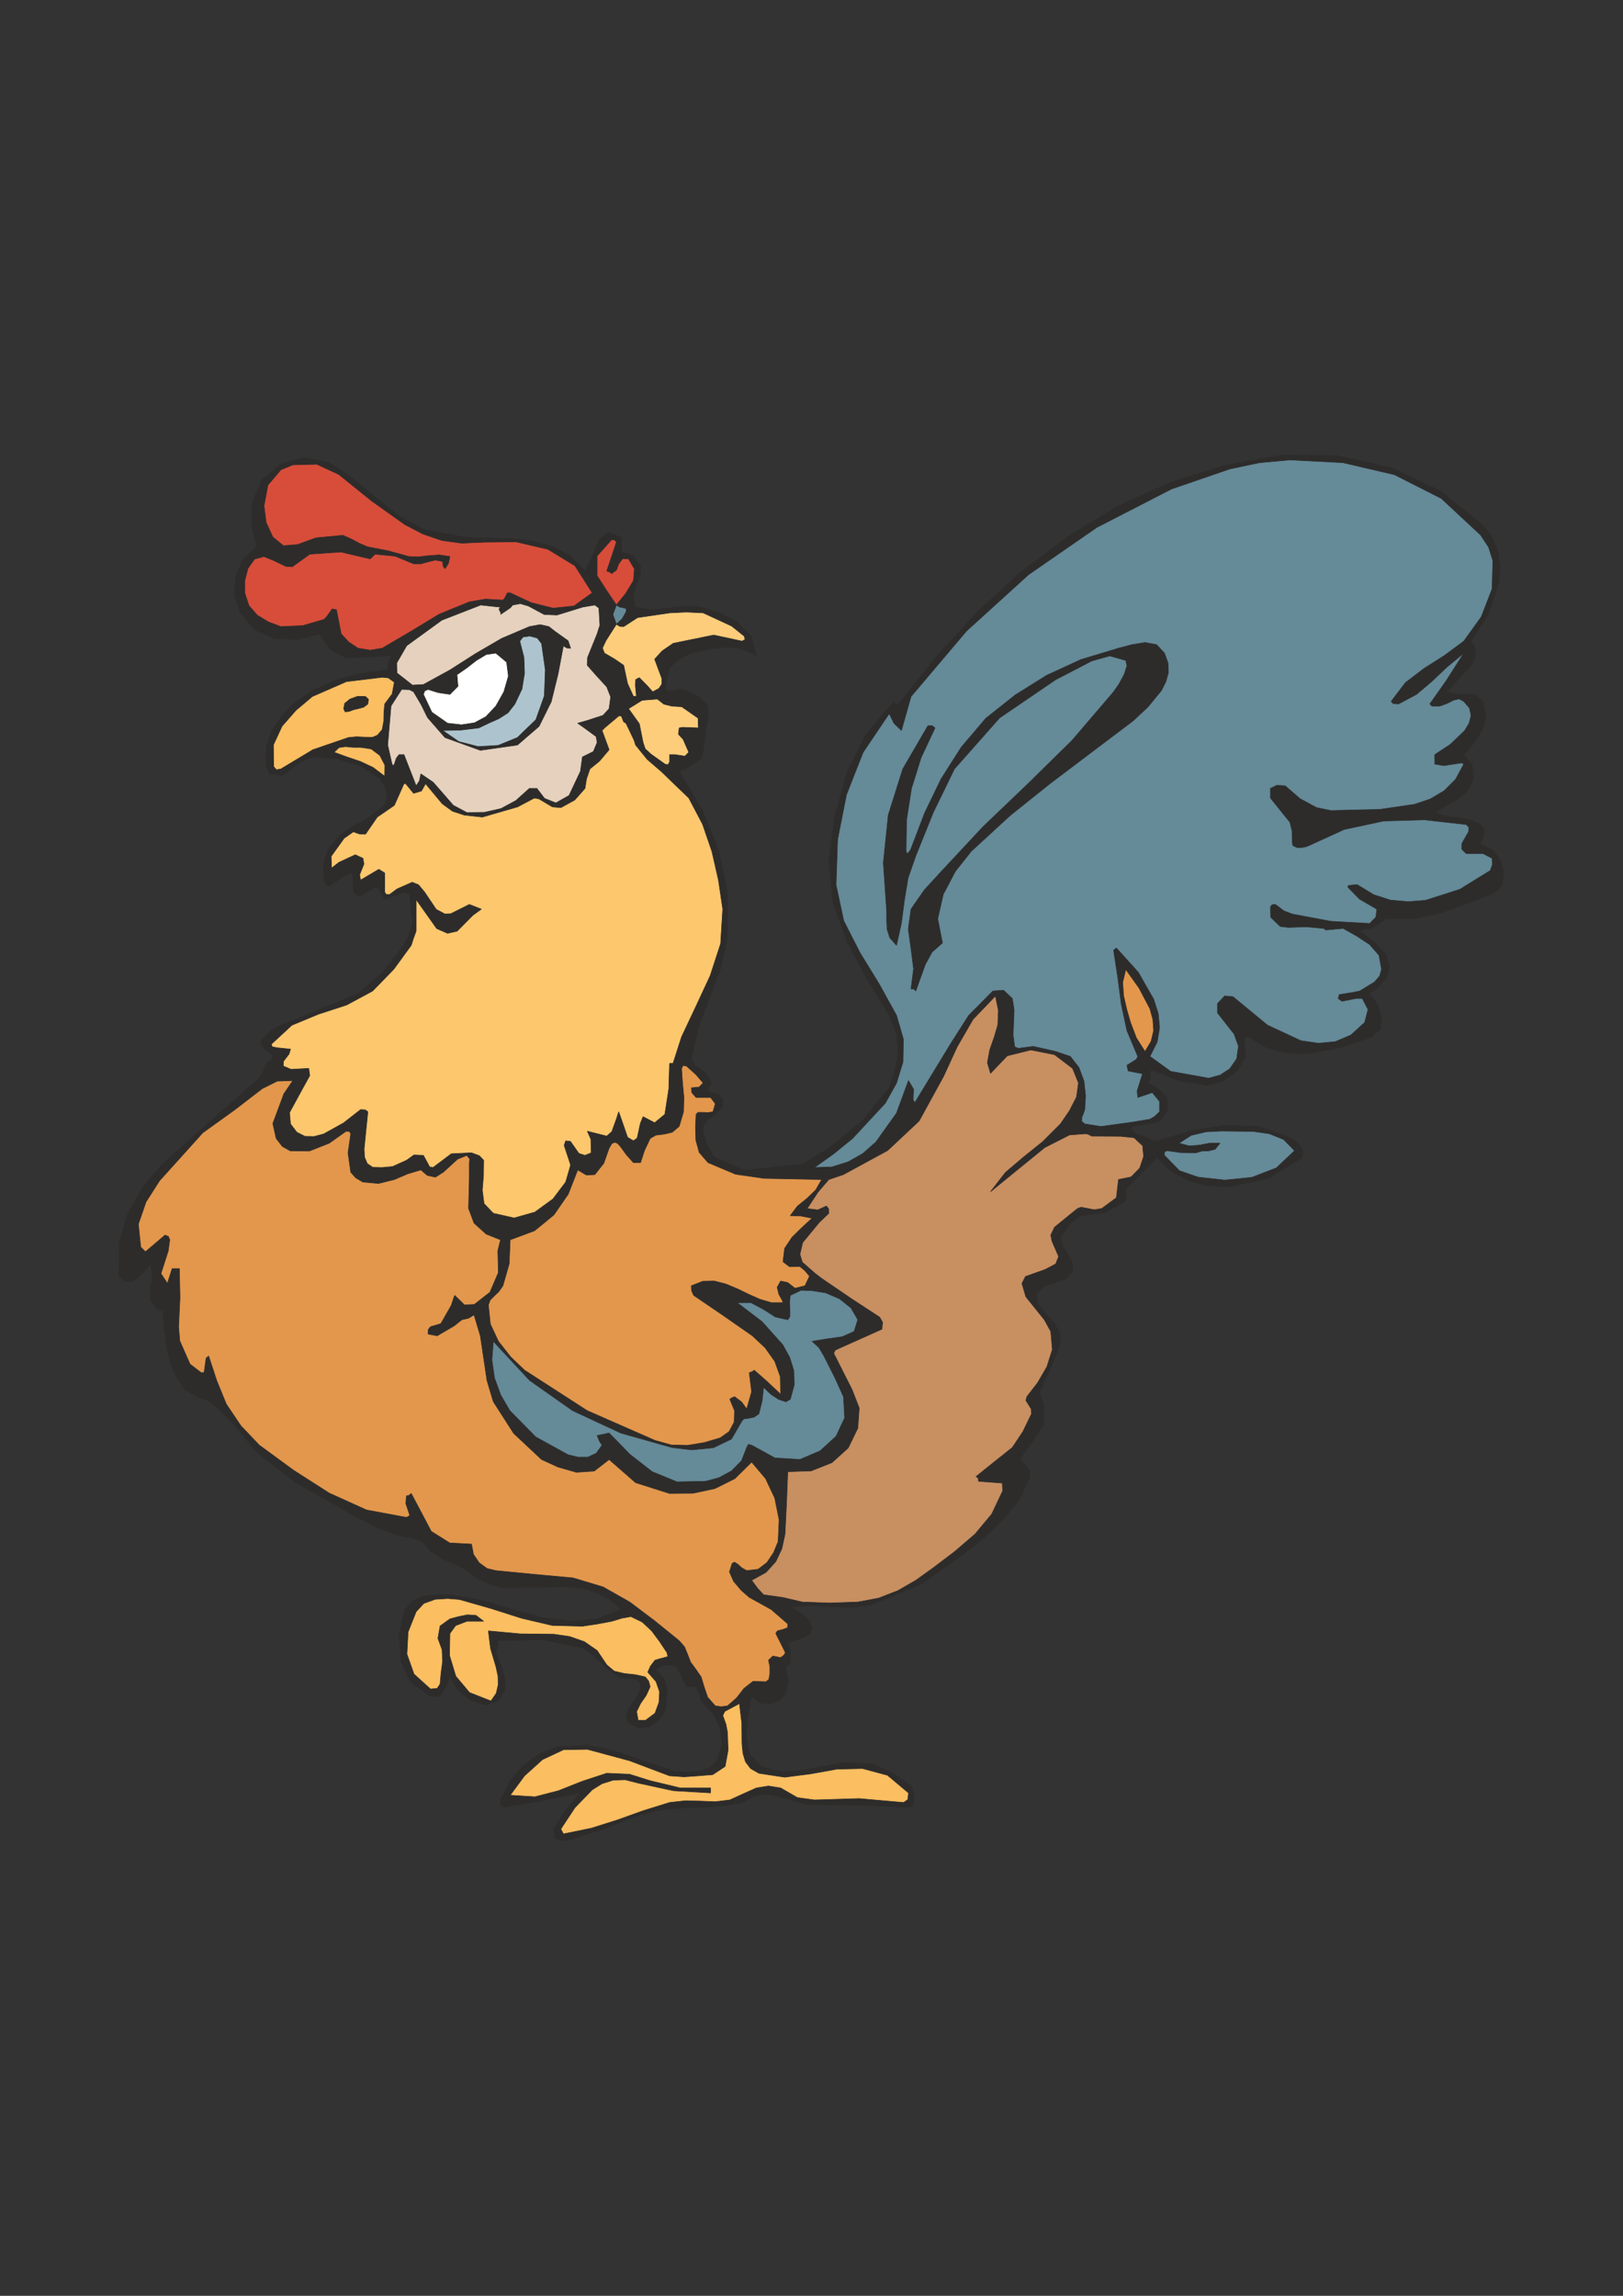 <?xml version="1.0" encoding="utf-8"?>
<!-- Created by UniConvertor 2.0rc4 (https://sk1project.net/) -->
<svg xmlns="http://www.w3.org/2000/svg" height="841.89pt" viewBox="0 0 595.276 841.89" width="595.276pt" version="1.1" xmlns:xlink="http://www.w3.org/1999/xlink" id="339cf4ee-f612-11ea-8e34-dcc15c148e23">

<rect x="0" y="0" width="595.276" height="841.89" fill="#333333" stroke="none"/>

<g>
	<g>
		<path style="stroke-linejoin:bevel;stroke:#2d2c2b;stroke-width:0.216;stroke-miterlimit:10.433;fill:#2d2c2b;" d="M 257.75,417.489 L 259.478,421.305 262.358,424.545 262.358,424.545 272.726,429.153 283.454,429.801 294.182,426.993 303.974,421.017 303.974,421.017 316.07,411.225 326.15,398.913 326.15,398.913 328.382,392.289 329.462,385.593 328.814,378.969 326.15,372.345 326.15,372.345 318.014,359.025 310.742,345.345 305.558,331.017 303.974,315.681 303.974,315.681 306.134,299.625 310.31,284.145 317.294,269.745 327.878,257.217 327.878,257.217 328.454,258.369 329.678,258.153 329.678,258.153 343.502,240.729 358.334,224.529 374.318,209.841 391.454,196.953 409.526,185.865 428.75,177.081 449.054,170.673 470.438,166.857 470.438,166.857 490.454,167.073 510.182,171.465 528.326,180.033 543.95,192.633 543.95,192.633 547.406,197.241 549.494,202.425 550.142,208.113 549.71,213.801 545.894,225.177 539.486,235.113 539.486,235.113 541.07,237.705 541.214,240.225 540.35,242.745 538.694,245.049 534.374,249.585 530.63,253.689 530.63,253.689 534.23,254.625 537.974,254.481 541.358,254.841 543.95,257.217 543.95,257.217 545.03,262.545 543.734,267.585 540.71,272.409 536.894,276.729 536.894,276.729 539.918,280.473 540.422,285.585 540.422,285.585 538.19,289.977 534.662,293.073 530.414,295.521 526.238,297.969 526.238,297.969 530.342,299.265 534.662,299.841 538.91,300.561 543.014,302.361 543.014,302.361 544.31,303.873 544.382,305.601 543.806,307.473 543.014,309.489 543.014,309.489 547.478,311.721 550.286,315.321 551.51,319.785 551.006,324.465 551.006,324.465 549.134,326.625 546.614,328.065 546.614,328.065 537.398,331.593 528.254,334.833 518.678,336.921 508.454,336.921 508.454,336.921 506.222,338.361 503.198,340.449 503.198,340.449 500.678,340.593 498.734,341.385 498.734,341.385 503.99,345.417 508.454,350.169 508.454,350.169 509.606,354.705 508.454,358.665 505.646,361.905 502.334,364.353 502.334,364.353 505.214,368.385 506.726,373.065 506.294,377.313 503.198,380.265 503.198,380.265 492.038,384.009 480.302,386.313 474.398,386.385 468.71,385.521 463.166,383.577 458.054,380.265 458.054,380.265 456.83,380.409 456.254,381.201 456.254,381.201 456.83,387.465 453.95,392.577 448.982,396.249 442.934,397.977 442.934,397.977 432.926,396.393 423.494,392.721 423.494,392.721 421.982,392.505 421.91,393.945 421.91,395.745 420.902,397.113 420.902,397.113 425.006,399.417 427.958,402.441 427.958,402.441 428.246,407.193 425.294,411.225 425.294,411.225 420.758,412.161 415.574,413.025 415.574,413.025 414.566,413.745 414.998,414.393 415.934,415.041 416.438,415.761 416.438,415.761 418.526,416.265 420.758,417.345 422.774,418.353 424.43,418.353 424.43,418.353 436.67,414.753 449.198,412.665 461.726,413.097 473.966,417.489 473.966,417.489 475.55,418.641 477.062,420.369 477.926,422.457 477.494,424.545 477.494,424.545 465.326,432.105 450.638,435.201 443.15,434.841 436.094,433.041 429.686,429.657 424.43,424.545 424.43,424.545 418.958,429.945 412.91,436.065 412.91,436.065 412.91,437.937 412.91,440.457 412.91,440.457 405.134,444.777 396.062,445.785 396.062,445.785 392.174,449.097 388.934,453.777 389.582,456.585 391.526,459.681 393.326,462.921 393.398,466.161 390.806,469.041 386.774,470.481 382.742,471.777 380.15,474.153 380.51,477.825 383.174,481.353 386.63,485.025 388.934,489.201 388.43,494.385 386.414,499.065 384.614,503.313 381.158,510.729 382.886,515.409 382.886,522.105 378.494,528.945 373.886,535.209 376.118,536.865 377.63,539.601 377.63,541.905 374.03,549.609 367.982,557.169 360.926,563.721 353.582,569.769 353.582,569.769 257.75,417.489 257.75,417.489 Z" />
		<path style="stroke-linejoin:bevel;stroke:#2d2c2b;stroke-width:0.216;stroke-miterlimit:10.433;fill:#2d2c2b;" d="M 96.11,175.929 L 103.094,170.097 111.734,167.865 120.734,169.593 130.022,175.785 138.446,182.985 146.942,189.609 156.086,194.361 171.206,197.097 187.334,197.529 195.182,198.393 202.454,200.265 209.006,203.721 214.55,209.409 216.566,205.593 219.878,197.601 223.406,195.225 228.014,197.097 227.87,202.353 227.87,202.353 232.334,203.937 234.926,207.681 234.926,207.681 234.854,210.705 232.838,215.745 232.334,218.265 232.334,218.265 232.694,220.785 233.126,222.657 233.126,222.657 239.174,223.593 245.15,223.017 251.054,222.297 257.102,222.657 264.014,224.745 270.566,228.201 275.534,233.385 277.406,240.441 271.862,237.777 265.814,237.345 259.622,238.137 253.574,239.505 249.254,241.521 245.582,244.833 245.582,244.833 244.646,248.865 243.854,252.825 243.854,252.825 245.654,253.473 247.31,253.185 249.038,252.681 250.838,252.825 250.838,252.825 255.95,255.273 259.694,258.945 259.694,258.945 259.694,263.337 258.83,267.441 257.894,275.865 257.894,275.865 257.102,278.169 251.99,281.553 249.11,282.921 257.534,296.817 263.582,311.793 266.894,327.633 266.822,343.977 264.23,355.425 260.126,366.153 256.094,376.881 253.574,388.257 253.574,388.257 255.23,391.065 258.614,393.225 260.99,397.113 259.694,398.913 259.694,398.913 259.55,400.065 260.63,400.641 260.63,400.641 263.51,401.289 265.094,403.305 265.094,403.305 264.95,406.041 261.854,409.137 259.694,410.433 259.694,410.433 257.678,413.601 259.478,421.305 262.358,424.545 262.358,424.545 272.726,429.153 294.182,426.993 59.678,479.481 59.678,479.481 59.102,480.273 57.878,480.345 57.878,480.345 55.214,476.601 55.214,472.281 55.934,467.745 55.214,463.497 55.214,463.497 52.406,466.665 49.022,469.761 49.022,469.761 46.07,469.905 43.694,467.961 43.694,467.961 43.766,455.793 46.862,445.065 52.406,435.417 59.75,426.705 77.462,410.865 95.102,395.385 95.102,395.385 96.398,393.009 97.694,389.985 97.694,389.985 99.35,388.689 100.358,387.393 100.358,387.393 99.062,386.169 95.75,383.433 95.894,381.201 95.894,381.201 98.27,378.969 101.294,376.737 116.342,370.545 131.318,364.353 140.39,356.505 148.166,346.641 148.166,346.641 149.534,343.905 151.406,337.929 150.83,335.193 150.83,335.193 150.254,328.065 148.166,327.129 148.166,327.129 141.11,329.865 138.59,325.545 137.582,325.401 137.582,325.401 131.534,328.785 129.59,327.129 129.446,320.865 128.654,320.145 128.654,320.145 125.918,321.369 120.734,324.969 119.726,324.465 118.934,322.737 118.934,322.737 118.574,316.689 120.734,310.857 124.91,305.961 130.454,302.361 130.454,302.361 134.126,300.633 140.822,295.449 141.974,292.641 141.974,292.641 141.254,288.681 139.166,285.441 132.326,280.833 123.686,278.313 115.406,277.593 110.222,279.249 105.686,282.921 105.686,282.921 103.454,284.361 98.918,283.713 97.694,281.121 97.694,281.121 97.622,274.281 99.566,268.305 103.094,262.905 107.414,258.153 115.19,252.897 123.686,249.225 132.686,246.921 141.974,245.697 141.974,245.697 142.478,243.753 142.622,242.025 143.774,240.441 143.774,240.441 135.638,240.873 126.926,241.305 121.094,238.137 117.206,232.449 108.854,234.537 100.574,234.105 93.302,230.865 87.974,224.457 85.958,217.977 86.462,211.137 89.198,205.017 94.166,200.553 92.294,192.633 92.366,184.641 96.11,175.929 96.11,175.929 Z" />
		<path style="stroke-linejoin:bevel;stroke:#2d2c2b;stroke-width:0.216;stroke-miterlimit:10.433;fill:#2d2c2b;" d="M 257.75,417.489 L 259.478,421.305 262.358,424.545 262.358,424.545 272.726,429.153 283.454,429.801 374.03,549.609 367.982,557.169 360.926,563.721 353.582,569.769 353.582,569.769 338.102,580.785 319.958,588.345 319.958,588.345 312.542,589.425 304.838,589.137 297.278,588.705 289.862,589.281 289.862,589.281 292.526,590.793 295.118,592.593 297.062,594.753 297.854,597.273 297.854,597.273 296.918,599.289 294.686,600.585 291.806,601.449 288.926,602.529 288.926,602.529 290.006,605.769 289.862,609.585 289.862,609.585 288.926,610.809 288.062,611.385 288.062,611.385 289.07,616.569 288.062,621.105 288.062,621.105 285.758,623.769 282.158,624.849 278.486,624.345 275.678,622.041 275.678,622.041 274.382,629.241 273.734,636.873 275.03,643.425 279.206,647.745 279.206,647.745 284.174,649.257 289.214,649.689 294.254,649.185 299.222,648.249 309.446,646.305 319.958,646.809 319.958,646.809 327.374,650.121 334.142,654.801 334.142,654.801 335.078,657.249 335.294,660.057 334.718,662.217 333.206,662.721 333.206,662.721 314.63,661.929 296.054,661.785 296.054,661.785 290.15,660.057 283.67,658.329 283.67,658.329 280.574,657.969 277.406,658.329 277.406,658.329 273.014,660.705 268.55,661.785 268.55,661.785 259.982,662.649 251.414,662.937 243.062,663.585 234.926,665.385 234.926,665.385 221.534,670.641 207.494,675.105 207.494,675.105 203.606,674.241 203.03,670.713 203.03,670.713 207.566,663.729 212.822,657.465 212.822,657.465 198.638,660.417 184.454,662.721 184.454,662.721 183.734,661.785 183.59,660.057 183.59,660.057 187.046,653.145 191.87,647.385 197.918,643.065 204.83,640.545 204.83,640.545 215.846,639.969 226.43,642.345 236.87,646.089 247.31,649.473 247.31,649.473 252.062,649.905 256.598,649.545 260.558,648.105 263.294,645.081 263.294,645.081 264.806,639.465 264.158,633.705 261.494,628.305 257.102,623.769 257.102,623.769 256.526,621.105 255.302,618.513 255.302,618.513 253.574,618.513 251.774,618.513 251.774,618.513 250.55,616.065 249.398,613.545 248.174,611.385 246.446,610.521 246.446,610.521 243.35,610.665 240.254,612.249 240.254,612.249 243.494,615.345 244.646,619.161 244.502,623.265 243.854,627.297 243.854,627.297 241.622,630.825 238.166,633.201 234.206,633.705 230.534,631.761 230.534,631.761 229.598,628.953 231.038,625.857 233.414,622.617 234.926,619.377 234.926,619.377 234.782,616.929 233.126,615.777 233.126,615.777 227.294,615.129 222.47,611.745 218.078,607.425 213.614,604.257 213.614,604.257 198.854,601.305 182.654,601.665 182.654,601.665 182.582,604.185 181.862,606.057 181.862,606.057 183.806,610.809 185.246,615.633 185.174,620.025 182.654,623.769 182.654,623.769 178.046,625.281 172.862,623.625 168.182,619.953 165.014,614.913 165.014,614.913 163.79,617.793 162.494,620.457 160.622,622.185 157.886,622.041 157.886,622.041 150.614,616.929 147.014,609.225 146.438,600.081 148.166,591.009 148.166,591.009 151.19,587.049 155.582,585.249 160.478,584.745 165.014,584.817 165.014,584.817 176.246,586.689 187.55,590.073 198.854,593.169 210.158,594.537 210.158,594.537 219.014,593.673 227.87,590.145 227.87,590.145 223.334,586.257 218.294,583.809 213.038,582.369 207.494,581.865 195.974,582.081 184.454,582.225 184.454,582.225 179.27,580.785 174.734,578.625 174.734,578.625 170.63,575.457 166.31,573.441 162.062,571.497 157.886,568.905 157.886,568.905 155.654,566.025 153.494,564.513 153.494,564.513 145.286,562.857 137.726,559.905 130.526,556.161 123.398,552.057 123.398,552.057 108.494,543.705 94.166,532.545 94.166,532.545 86.102,522.609 77.318,513.969 77.318,513.969 72.854,512.457 67.598,509.505 67.598,509.505 63.494,502.665 61.334,495.177 60.254,487.401 59.678,479.481 59.678,479.481 59.102,480.273 57.878,480.345 57.878,480.345 55.214,476.601 55.214,472.281 55.934,467.745 55.214,463.497 55.214,463.497 52.406,466.665 49.022,469.761 49.022,469.761 46.07,469.905 43.694,467.961 43.694,467.961 43.766,455.793 46.862,445.065 52.406,435.417 59.75,426.705 257.75,417.489 257.75,417.489 Z" />
		<path style="stroke-linejoin:bevel;stroke:#2d2c2b;stroke-width:0.216;stroke-miterlimit:10.433;fill:#d74d3a;" d="M 97.622,191.625 L 100.07,196.953 103.958,200.121 109.214,199.689 115.838,197.241 125.774,196.305 129.014,197.745 132.11,199.401 134.918,200.553 142.406,201.993 149.966,204.081 149.966,204.081 153.422,204.225 157.094,203.793 161.054,203.505 165.014,204.081 165.014,204.081 164.438,206.673 163.214,208.545 163.214,208.545 162.494,207.537 162.35,205.881 162.35,205.881 159.686,205.377 157.022,206.025 154.358,206.745 151.694,206.745 151.694,206.745 144.926,203.937 137.582,203.217 135.782,204.945 125.054,202.425 113.606,203.217 109.214,206.385 107.198,207.825 104.822,207.681 100.502,205.593 96.83,204.081 93.374,205.017 90.926,208.473 89.774,212.937 89.774,217.401 91.286,222.081 94.382,225.609 98.414,228.057 103.022,229.785 111.014,229.425 118.934,227.121 120.014,225.897 121.814,223.305 123.398,223.593 125.126,232.449 127.934,235.473 131.318,237.705 135.782,238.425 140.174,237.705 150.614,231.585 161.054,225.249 172.142,220.713 178.046,219.705 184.454,220.065 184.454,220.065 185.03,219.489 186.11,217.401 187.118,217.401 187.118,217.401 194.822,221.001 202.814,223.017 210.518,222.225 217.214,217.401 210.878,207.465 200.942,201.417 189.206,198.681 177.398,198.825 177.398,198.825 169.334,199.185 161.99,198.177 155.078,195.801 148.454,192.345 136.214,183.633 124.262,173.985 116.198,170.241 107.414,170.457 103.022,172.257 98.27,177.873 96.83,185.505 97.622,191.625 97.622,191.625 Z" />
		<path style="stroke-linejoin:bevel;stroke:#2d2c2b;stroke-width:0.216;stroke-miterlimit:10.433;fill:#e5d1bd;" d="M 149.174,236.769 L 145.502,243.105 145.502,243.105 145.574,246.777 151.262,251.241 155.294,251.025 165.014,245.697 174.374,239.721 184.022,234.105 194.174,229.785 198.134,229.065 201.302,229.785 201.302,229.785 203.606,231.585 208.358,234.969 209.294,237.705 209.294,237.705 207.926,237.633 206.63,236.841 204.686,247.137 202.166,257.361 197.702,266.361 189.782,273.201 176.174,275.145 163.214,270.465 156.806,263.121 154.502,258.441 151.694,253.689 151.694,253.689 150.182,252.897 147.302,252.825 147.302,252.825 143.414,258.873 142.19,273.201 143.774,280.185 143.774,280.185 144.278,280.905 144.782,279.825 145.358,278.025 146.366,276.729 146.366,276.729 147.662,276.729 148.166,276.729 148.166,276.729 152.63,288.177 152.63,288.177 153.854,286.305 154.358,283.785 154.358,283.785 158.894,286.881 166.238,295.305 171.206,297.969 177.614,297.897 183.734,296.529 189.206,293.577 194.174,289.113 194.174,289.113 195.614,289.113 196.91,289.113 196.91,289.113 199.718,292.785 203.894,294.441 208.718,291.705 212.894,282.849 213.614,277.593 217.646,275.577 219.014,272.265 219.014,272.265 218.654,270.105 214.334,266.937 211.886,265.209 211.886,265.209 215.198,264.273 221.174,262.329 223.406,259.881 223.406,259.881 223.982,255.561 222.542,251.889 222.542,251.889 218.654,247.641 215.414,243.969 215.414,243.969 215.486,241.161 219.014,232.449 219.014,232.449 220.022,229.281 219.662,222.945 218.15,221.865 218.15,221.865 213.83,222.585 204.254,225.537 199.574,225.321 193.814,222.225 190.862,221.361 188.054,221.865 188.054,221.865 187.19,222.873 183.59,225.321 183.59,225.321 183.734,224.745 183.302,224.025 183.014,223.377 183.59,222.657 183.59,222.657 176.318,221.865 162.062,227.409 149.174,236.769 149.174,236.769 Z" />
		<path style="stroke-linejoin:bevel;stroke:#2d2c2b;stroke-width:0.216;stroke-miterlimit:10.433;fill:#fdcd7b;" d="M 251.774,224.457 L 245.654,224.745 233.846,226.473 228.734,229.785 228.734,229.785 227.366,229.713 226.07,228.921 226.07,228.921 222.254,234.897 220.958,237.633 221.678,239.505 221.678,239.505 225.494,241.737 228.734,243.969 228.734,243.969 230.174,250.665 232.334,255.417 232.334,255.417 233.414,255.273 233.054,251.457 233.126,249.225 233.126,249.225 234.494,248.505 237.59,251.673 239.39,253.689 239.39,253.689 241.694,252.465 242.774,250.809 242.774,248.865 240.11,241.737 242.846,238.713 246.95,235.905 261.782,232.881 272.15,235.113 272.15,235.113 273.23,234.537 273.014,233.313 273.014,233.313 268.334,229.569 257.894,224.745 251.774,224.457 251.774,224.457 Z" />
		<path style="stroke-linejoin:bevel;stroke:#2d2c2b;stroke-width:0.216;stroke-miterlimit:10.433;fill:#d74d3a;" d="M 226.934,206.745 L 226.142,208.977 224.342,210.345 224.342,210.345 223.766,209.841 222.542,209.409 222.542,209.409 224.342,204.081 226.07,198.825 226.07,198.825 225.494,198.033 224.342,197.889 224.342,197.889 219.014,203.865 219.014,211.137 219.014,211.137 222.254,216.177 226.07,221.865 226.07,221.865 229.454,217.689 232.334,212.937 232.334,212.937 232.694,208.617 230.534,204.945 230.534,204.945 228.374,204.873 226.934,206.745 226.934,206.745 Z" />
		<path style="stroke-linejoin:bevel;stroke:#2d2c2b;stroke-width:0.216;stroke-miterlimit:10.433;fill:#658a98;" d="M 229.598,224.457 L 229.742,223.233 228.662,222.873 227.222,222.585 226.07,221.865 226.07,221.865 224.774,225.321 226.07,228.921 226.07,228.921 228.158,226.977 229.598,224.457 229.598,224.457 Z" />
		<path style="stroke-linejoin:bevel;stroke:#2d2c2b;stroke-width:0.216;stroke-miterlimit:10.433;fill:#fdcd7b;" d="M 246.446,258.945 L 243.494,258.225 241.118,256.353 241.118,256.353 235.502,256.785 230.534,259.881 234.494,265.425 235.862,272.265 235.862,272.265 236.654,274.641 238.814,276.585 243.854,280.185 243.854,280.185 245.006,280.473 245.582,279.393 245.582,279.393 245.582,277.665 245.582,276.729 245.582,276.729 247.526,276.729 251.198,277.305 252.638,275.865 252.638,275.865 250.55,271.113 248.822,269.241 249.11,266.937 249.11,266.937 250.334,266.721 256.166,266.937 256.166,266.937 256.022,263.337 250.046,259.161 246.446,258.945 246.446,258.945 Z" />
		<path style="stroke-linejoin:bevel;stroke:#2d2c2b;stroke-width:0.216;stroke-miterlimit:10.433;fill:#fdc76e;" d="M 221.966,266.721 L 220.814,267.873 220.814,267.873 223.406,274.929 219.878,279.105 216.35,281.985 215.126,285.585 214.55,289.113 210.806,293.361 205.694,296.169 202.598,295.881 197.63,292.929 195.974,292.641 189.854,295.881 176.894,299.625 170.342,298.905 165.95,297.465 162.206,294.729 156.086,287.385 154.574,290.049 151.694,290.913 148.814,287.385 148.166,287.385 148.166,287.385 144.638,295.305 138.374,299.625 134.054,305.889 131.822,305.817 129.59,305.025 129.59,305.025 126.206,307.401 121.454,314.025 121.598,318.345 124.406,316.185 130.31,313.449 133.118,314.745 133.118,314.745 133.478,316.833 131.894,320.793 132.254,322.737 138.95,318.777 141.11,320.145 141.11,327.129 141.11,327.129 141.614,327.993 142.838,328.065 142.838,328.065 145.646,325.977 151.19,323.529 153.494,324.465 153.494,324.465 155.726,327.129 159.974,333.465 163.214,335.193 163.214,335.193 165.374,335.049 172.142,331.665 176.534,333.393 173.438,335.625 167.678,341.457 164.15,342.249 160.19,340.521 152.63,329.865 152.63,335.625 152.63,341.385 151.694,343.977 150.83,346.641 144.422,355.425 136.646,363.417 127.142,368.529 116.774,371.913 107.054,375.945 99.494,382.929 99.494,382.929 99.854,383.865 101.654,384.225 106.55,384.729 106.046,386.457 103.958,389.193 103.886,390.921 103.886,390.921 106.766,392.145 113.246,391.785 113.606,394.449 111.014,399.129 106.19,407.985 106.55,412.161 108.854,415.185 111.806,416.697 115.19,416.769 118.718,415.833 125.99,411.801 132.254,406.905 132.254,406.905 133.91,406.977 134.918,407.697 134.918,407.697 133.55,421.305 133.694,424.329 134.702,426.705 136.718,428.073 140.174,428.145 140.174,428.145 143.99,427.785 149.102,425.481 149.102,425.481 151.838,423.537 155.294,423.681 157.598,427.929 158.822,428.145 158.822,428.145 165.518,423.105 172.934,422.745 175.814,423.825 177.398,425.481 177.326,431.025 176.894,436.497 177.542,441.393 180.926,444.921 188.558,446.649 196.19,444.489 202.814,439.665 207.494,433.473 209.294,427.209 206.918,420.009 207.494,418.353 207.494,418.353 209.222,418.569 212.318,422.961 214.55,423.681 214.55,423.681 216.854,422.745 216.71,417.705 215.414,414.825 222.542,416.625 224.414,414.969 226.07,410.361 226.934,407.697 230.174,417.057 232.334,418.353 232.334,418.353 233.702,417.345 234.854,412.017 235.862,409.497 240.11,411.729 243.854,408.633 245.294,399.345 245.582,389.985 245.582,389.985 246.878,389.913 249.974,380.265 255.23,369.105 260.486,357.801 264.302,346.065 265.094,333.393 263.51,322.737 261.134,312.297 257.678,302.217 252.638,292.641 242.558,282.921 237.374,278.457 233.126,273.201 233.126,273.201 232.55,271.401 229.598,265.209 229.598,265.209 228.734,264.705 228.302,263.553 227.87,262.545 226.934,262.545 226.934,262.545 221.966,266.721 221.966,266.721 Z" />
		<path style="stroke-linejoin:bevel;stroke:#2d2c2b;stroke-width:0.216;stroke-miterlimit:10.433;fill:#fbbe61;" d="M 127.79,270.465 L 130.742,270.177 133.766,270.321 136.574,270.393 138.446,269.601 138.446,269.601 140.174,267.585 140.75,264.489 140.822,261.177 141.11,258.153 141.11,258.153 143.846,254.481 144.638,250.161 144.638,250.161 142.406,248.577 140.174,248.361 140.174,248.361 127.07,249.945 114.542,255.417 114.542,255.417 108.566,260.457 103.454,266.289 100.286,273.129 100.358,281.121 100.358,281.121 101.366,282.273 103.022,281.985 103.022,281.985 114.758,274.929 127.79,270.465 127.79,270.465 Z" />
		<path style="stroke-linejoin:bevel;stroke:#2d2c2b;stroke-width:0.216;stroke-miterlimit:10.433;fill:#fbbe61;" d="M 132.254,274.065 L 129.518,274.065 126.71,273.777 124.334,274.137 122.534,275.865 122.534,275.865 127.286,277.593 132.182,279.249 136.79,281.409 141.11,284.649 141.11,284.649 141.182,280.617 139.31,277.017 136.142,274.641 132.254,274.065 132.254,274.065 Z" />
		<path style="stroke-linejoin:bevel;stroke:#2d2c2b;stroke-width:0.216;stroke-miterlimit:10.433;fill:#adc4ce;" d="M 189.782,270.465 L 196.55,263.913 199.646,255.201 200.006,245.625 198.638,235.977 198.638,235.977 197.054,233.961 194.318,233.241 191.798,233.601 190.646,235.113 190.646,235.113 192.158,241.017 192.374,246.921 191.438,252.681 188.846,258.153 188.846,258.153 186.326,261.393 182.942,263.553 179.198,265.209 175.598,266.937 175.598,266.937 168.974,267.729 162.35,267.873 162.35,267.873 168.326,271.977 175.382,273.777 182.726,273.345 189.782,270.465 189.782,270.465 Z" />
		<path style="stroke-linejoin:bevel;stroke:#2d2c2b;stroke-width:0.216;stroke-miterlimit:10.433;fill:#ffffff;" d="M 181.862,258.945 L 184.814,253.689 186.47,247.929 185.822,242.817 181.862,239.505 181.862,239.505 178.334,240.009 174.734,242.169 171.134,244.977 167.606,247.425 167.606,247.425 167.966,251.673 165.014,254.625 165.014,254.625 160.694,253.977 157.022,252.825 157.022,252.825 155.798,253.329 155.294,254.625 155.294,254.625 158.39,261.177 164.15,265.209 164.15,265.209 169.262,265.785 174.014,265.065 178.19,262.833 181.862,258.945 181.862,258.945 Z" />
		<path style="stroke-linejoin:bevel;stroke:#2d2c2b;stroke-width:0.216;stroke-miterlimit:10.433;fill:#e2974c;" d="M 74.366,415.401 L 58.526,432.969 53.558,440.745 50.75,448.881 51.614,457.305 53.342,459.033 60.542,452.913 60.542,452.913 61.766,453.417 62.27,454.641 62.27,454.641 61.694,458.745 59.03,467.025 61.406,470.625 63.134,465.225 65.798,465.225 66.014,475.881 65.51,486.609 65.942,491.721 69.686,500.217 73.79,503.385 73.79,503.385 74.87,503.313 75.59,498.057 75.59,498.057 76.526,497.265 79.478,506.265 83.006,514.905 88.334,522.825 95.102,529.953 107.702,539.169 120.734,547.521 134.414,553.713 149.102,556.449 149.102,556.449 150.326,555.729 148.814,551.265 149.102,548.529 149.102,548.529 149.966,548.385 150.83,547.665 150.83,547.665 158.174,561.561 164.942,565.809 172.934,566.241 173.654,569.985 175.742,573.081 178.622,575.169 181.862,575.961 195.974,577.329 210.158,578.625 221.174,581.937 230.966,587.481 240.038,594.321 249.11,601.665 249.11,601.665 251.054,603.897 252.206,606.705 253.286,609.513 255.302,612.249 255.302,612.249 257.174,614.985 258.254,618.585 259.55,622.401 262.358,625.569 262.358,625.569 264.59,625.857 266.822,625.569 266.822,625.569 270.134,622.689 272.87,619.161 276.182,616.569 280.934,616.713 280.934,616.713 282.014,615.849 282.374,613.689 282.374,611.097 281.87,608.793 281.87,608.793 283.454,607.281 286.334,607.857 286.334,607.857 287.486,606.993 288.062,606.057 288.062,606.057 286.334,602.529 284.534,599.001 284.534,599.001 285.11,598.065 287.054,597.561 288.854,596.913 288.926,595.473 288.926,595.473 282.878,590.217 274.814,585.753 274.814,585.753 271.862,583.161 269.054,579.849 267.542,576.393 268.55,573.297 268.55,573.297 269.414,572.865 270.566,573.585 272.078,574.953 273.878,575.961 273.878,575.961 278.054,575.457 281.294,573.009 283.742,569.337 285.398,565.305 285.758,557.313 284.174,549.393 280.79,542.193 275.678,536.145 269.558,542.193 262.214,545.865 254.15,547.593 245.582,547.665 233.126,543.705 223.406,535.209 217.934,539.457 211.382,539.889 204.614,537.945 198.638,535.209 188.414,525.633 180.926,513.969 178.622,506.265 177.398,498.057 176.174,489.849 173.87,482.145 171.926,483.369 169.406,483.945 169.406,483.945 166.598,486.177 160.334,489.849 157.022,489.201 157.022,489.201 157.094,487.545 157.886,486.537 157.886,486.537 161.702,485.385 165.518,478.689 166.742,475.017 168.902,477.105 170.342,478.545 170.342,478.545 174.014,478.329 179.702,473.865 182.798,466.665 182.582,458.673 183.59,454.641 178.334,452.553 173.87,448.521 171.854,443.121 172.142,432.105 172.142,426.345 172.142,426.345 172.286,424.977 171.206,423.681 171.206,423.681 167.822,425.049 162.638,429.801 159.686,431.673 159.686,431.673 156.734,431.025 154.358,429.009 149.534,430.449 144.638,432.537 144.638,432.537 138.878,433.977 133.118,433.473 130.526,431.961 128.654,429.873 128.654,429.873 127.646,422.745 128.654,415.761 128.654,415.761 128.15,414.897 126.926,414.825 126.926,414.825 120.734,419.217 113.462,422.097 106.478,422.025 103.598,420.441 101.294,417.489 101.294,417.489 100.07,412.017 104.102,401.145 107.414,396.249 101.654,396.465 96.182,399.201 86.174,406.905 74.366,415.401 74.366,415.401 Z" />
		<path style="stroke-linejoin:bevel;stroke:#2d2c2b;stroke-width:0.216;stroke-miterlimit:10.433;fill:#658a98;" d="M 208.358,533.481 L 211.958,534.345 215.63,534.345 218.726,532.905 220.814,529.953 220.814,529.953 219.878,528.513 219.014,526.425 219.014,526.425 221.534,525.921 223.406,525.489 223.406,525.489 230.966,533.265 239.174,539.673 248.318,543.417 258.83,543.201 258.83,543.201 263.654,541.905 268.334,539.385 272.006,535.641 273.878,530.817 273.878,530.817 274.454,529.665 275.678,529.953 275.678,529.953 284.174,534.633 293.39,535.209 293.39,535.209 300.806,532.041 306.638,526.713 309.806,519.945 309.374,512.169 309.374,512.169 306.134,505.041 302.174,497.193 302.174,497.193 300.374,494.169 297.854,491.865 297.854,491.865 303.182,491.001 308.87,490.209 313.262,488.265 314.63,483.945 314.63,483.945 312.11,479.625 307.862,476.241 302.822,474.081 297.854,473.289 297.854,473.289 293.822,473.145 289.862,475.017 289.862,475.017 289.574,477.537 289.718,480.489 289.718,482.865 288.926,483.945 288.926,483.945 284.39,482.937 279.998,480.129 275.39,477.681 270.35,477.681 270.35,477.681 279.494,484.665 287.054,493.089 289.646,497.769 291.158,502.665 291.302,507.849 289.862,513.105 289.862,513.105 288.278,514.041 285.614,513.177 282.662,511.233 280.07,508.713 280.07,508.713 279.494,513.825 278.342,518.433 278.342,518.433 276.614,519.657 274.526,520.089 272.87,520.305 272.15,521.025 272.15,521.025 268.262,527.721 261.638,530.889 253.79,531.681 246.446,530.817 246.446,530.817 227.654,525.489 210.014,517.281 194.246,506.193 180.926,491.865 180.926,491.865 180.422,498.705 181.358,505.329 183.662,511.593 186.974,517.281 196.478,526.929 208.358,533.481 208.358,533.481 Z" />
		<path style="stroke-linejoin:bevel;stroke:#2d2c2b;stroke-width:0.216;stroke-miterlimit:10.433;fill:#e2974c;" d="M 184.454,471.489 L 182.942,473.649 181.214,475.305 179.774,476.745 179.126,478.545 179.126,478.545 179.846,485.529 182.798,491.865 187.262,497.553 192.374,502.449 192.374,502.449 215.342,517.281 240.254,528.225 240.254,528.225 246.23,529.881 252.206,530.025 258.254,529.017 264.158,527.289 264.158,527.289 267.398,524.985 269.27,521.529 269.414,517.281 267.686,513.105 267.686,513.105 268.262,512.673 269.414,512.169 269.414,512.169 272.006,514.113 273.878,516.705 273.878,516.705 275.678,510.369 274.814,503.385 274.814,503.385 275.966,502.953 276.614,502.449 276.614,502.449 281.366,506.625 286.334,511.305 286.334,511.305 286.19,504.825 284.174,499.209 280.646,494.241 275.966,489.849 265.022,482.217 254.438,475.017 254.438,475.017 253.646,473.289 253.574,471.489 253.574,471.489 257.822,469.833 261.998,469.761 266.174,470.841 270.35,472.569 274.526,474.585 278.702,476.457 282.878,477.681 287.198,477.681 287.198,477.681 286.91,476.817 285.686,474.657 285.038,472.065 286.334,469.761 286.334,469.761 288.926,470.337 291.59,472.425 291.59,472.425 295.262,471.489 296.918,467.961 296.918,467.961 295.118,465.873 293.39,464.433 293.39,464.433 289.574,464.505 287.198,462.705 287.198,462.705 287.774,457.809 290.51,453.705 294.182,450.105 297.854,446.721 297.854,446.721 293.822,445.929 289.862,445.785 289.862,445.785 292.454,442.329 295.91,439.521 299.15,436.425 301.382,432.537 301.382,432.537 290.726,432.321 280.214,432.105 269.774,430.593 259.694,426.345 259.694,426.345 256.454,422.601 255.23,418.137 255.086,413.385 255.302,408.633 255.302,408.633 256.022,407.913 257.75,407.913 259.766,407.985 261.494,407.697 261.494,407.697 262.358,404.745 260.63,402.441 260.63,402.441 257.894,402.441 255.302,402.441 255.302,402.441 253.718,400.641 253.574,398.913 253.574,398.913 256.454,398.625 257.894,397.113 257.894,397.113 255.23,394.017 251.774,390.921 251.774,390.921 250.55,390.705 249.974,391.785 249.974,391.785 250.334,397.113 250.838,402.441 250.694,407.697 249.11,413.025 249.11,413.025 246.59,415.185 243.494,415.905 240.542,416.265 238.454,417.489 238.454,417.489 236.366,421.953 234.926,426.345 234.926,426.345 233.63,426.345 232.334,426.345 232.334,426.345 229.814,423.537 227.51,420.369 226.502,419.289 225.494,418.857 224.414,419.361 223.406,421.017 223.406,421.017 221.462,426.561 218.15,430.737 218.15,430.737 215.054,430.881 211.886,429.009 211.886,429.009 208.43,437.865 203.174,445.497 196.046,451.329 187.118,454.641 187.118,454.641 186.758,463.425 184.454,471.489 184.454,471.489 Z" />
		<path style="stroke-linejoin:bevel;stroke:#2d2c2b;stroke-width:0.216;stroke-miterlimit:10.433;fill:#c88f61;" d="M 309.302,430.737 L 303.974,432.537 300.014,437.145 296.054,443.193 299.942,443.697 303.11,442.257 303.11,442.257 303.902,443.265 303.974,444.921 303.974,444.921 300.446,448.305 294.398,455.649 293.39,459.969 293.39,459.969 294.254,462.849 298.934,466.953 301.382,468.825 301.382,468.825 312.254,476.241 322.622,483.009 322.622,483.009 323.702,484.881 323.486,487.401 307.574,494.529 307.574,494.529 306.35,495.105 305.774,496.257 305.774,496.257 312.542,509.649 315.134,516.345 314.63,523.689 314.63,523.689 311.102,530.961 305.126,536.361 297.494,539.385 288.926,539.673 288.494,550.977 287.918,562.569 286.766,567.897 284.534,572.649 280.934,576.609 275.678,579.489 275.678,579.489 277.91,582.513 280.07,584.817 280.07,584.817 287.198,585.825 294.254,587.481 304.406,587.841 314.63,587.481 322.262,586.041 329.318,583.305 335.942,579.489 342.062,575.097 350.054,569.049 357.614,562.569 363.734,555.225 367.766,546.729 367.766,546.729 367.622,543.849 358.91,543.201 358.91,543.201 358.766,541.977 357.974,541.473 357.974,541.473 364.598,536.145 371.294,530.817 375.182,524.985 378.35,518.433 378.35,518.433 378.206,516.633 376.262,513.537 376.622,512.169 376.622,512.169 380.582,507.057 383.966,501.225 385.982,494.889 385.406,488.265 383.03,483.945 376.262,475.521 374.822,470.625 376.118,468.105 383.39,465.513 387.206,463.497 387.206,463.497 388.286,460.761 385.838,455.145 385.406,452.913 385.406,452.913 386.774,450.033 392.246,445.569 395.198,443.193 395.198,443.193 396.494,442.689 401.318,443.625 404.054,443.193 404.054,443.193 409.454,439.233 410.246,432.537 414.854,431.601 418.022,428.361 419.462,424.113 419.102,420.153 419.102,420.153 415.934,417.201 411.11,416.697 400.454,416.625 400.454,416.625 398.87,415.833 397.862,415.761 397.862,415.761 392.246,416.193 383.174,420.801 363.302,437.001 363.302,437.001 368.774,429.945 375.47,424.257 382.454,418.641 388.934,412.161 392.246,407.337 394.838,402.297 395.558,397.113 393.398,391.785 386.774,386.745 378.062,385.017 369.422,387.177 363.302,393.585 362.15,389.697 363.014,385.017 364.67,380.265 365.966,375.873 365.966,375.873 366.182,370.545 365.102,365.217 356.894,373.785 351.062,383.865 346.094,394.665 337.094,411.081 325.574,421.881 309.302,430.737 309.302,430.737 Z" />
		<path style="stroke-linejoin:bevel;stroke:#2d2c2b;stroke-width:0.216;stroke-miterlimit:10.433;fill:#658a98;" d="M 397.862,406.905 L 397.358,408.345 396.782,409.785 396.71,411.225 397.862,412.161 397.862,412.161 403.766,413.097 415.79,411.441 421.766,410.433 421.766,410.433 423.494,409.425 425.294,407.697 425.294,407.697 425.294,403.881 422.63,400.641 422.63,400.641 417.302,402.441 417.302,402.441 417.086,400.065 419.102,393.585 419.102,393.585 420.11,393.945 413.774,392.721 413.774,392.721 413.342,390.633 416.798,388.473 417.302,387.393 417.302,387.393 413.342,377.961 411.254,368.241 409.958,358.305 408.446,348.441 408.446,348.441 409.454,347.649 417.518,356.577 423.134,366.441 424.79,371.625 425.294,376.809 424.43,382.065 421.766,387.393 429.326,392.865 443.294,395.385 447.542,394.233 451.07,391.929 453.59,388.257 453.59,388.257 454.238,383.649 452.654,379.185 446.534,371.409 446.534,371.409 446.534,368.025 449.198,365.217 452.222,365.505 464.894,375.945 477.134,381.633 483.542,382.569 489.734,381.993 495.494,379.545 500.534,374.937 501.758,370.185 499.67,366.153 499.67,366.153 497.294,366.153 492.182,367.161 490.814,366.153 490.814,366.153 491.246,364.713 496.286,363.921 498.734,363.417 498.734,363.417 504.134,360.105 506.006,357.945 506.726,355.497 506.726,355.497 505.79,350.313 502.334,346.353 497.51,343.185 492.614,340.449 492.614,340.449 486.278,341.025 485.486,340.449 485.486,340.449 479.222,339.873 472.454,340.089 469.574,339.729 466.046,336.345 465.974,332.529 465.974,332.529 466.622,331.737 467.774,331.665 467.774,331.665 470.942,334.041 473.966,335.193 473.966,335.193 488.15,337.857 502.334,338.649 504.638,336.345 504.998,333.393 504.998,333.393 498.662,329.721 494.414,325.401 494.414,325.401 494.414,324.825 495.494,324.609 496.862,324.465 497.87,324.465 497.87,324.465 503.774,328.065 509.966,330.081 516.374,330.657 522.854,330.153 535.454,326.121 546.614,319.209 546.614,319.209 547.406,316.977 547.262,314.745 543.95,313.017 543.95,313.017 540.854,313.017 537.758,313.017 537.758,313.017 536.174,311.433 536.174,309.345 538.622,305.025 538.622,305.025 538.766,303.369 537.758,302.361 537.758,302.361 522.494,300.633 507.518,301.065 493.046,304.161 479.294,310.425 479.294,310.425 477.566,310.785 475.694,310.785 474.182,310.065 473.966,308.625 473.966,308.625 473.894,304.665 473.102,301.497 473.102,301.497 470.654,298.473 465.974,292.641 465.974,289.113 465.974,289.113 468.35,287.961 471.374,288.177 471.374,288.177 476.774,292.857 482.894,296.169 482.894,296.169 488.15,297.249 493.478,297.105 493.478,297.105 506.078,296.817 518.822,294.945 524.582,293.001 529.694,289.977 533.87,285.801 536.894,280.185 536.894,280.185 536.102,279.753 529.478,280.761 526.238,280.185 526.238,280.185 526.238,278.457 526.238,276.729 526.238,276.729 531.926,272.985 537.182,267.945 538.838,265.209 539.558,262.401 538.982,259.665 536.894,257.217 536.894,257.217 535.166,256.281 533.078,256.785 530.63,258.009 527.966,258.945 527.966,258.945 525.23,258.945 524.438,258.153 524.438,258.153 530.414,249.657 536.894,239.505 530.774,244.545 525.23,249.801 519.542,254.625 512.918,258.153 512.918,258.153 510.974,258.009 510.254,257.217 510.254,257.217 515.438,250.377 522.206,245.193 529.694,240.441 536.894,235.113 536.894,235.113 543.302,226.185 547.262,215.961 547.55,205.593 545.966,200.625 543.014,196.161 543.014,196.161 528.614,182.769 511.406,174.057 492.542,169.665 473.102,168.657 473.102,168.657 461.942,169.665 451.07,171.969 429.686,179.313 402.254,193.425 377.27,210.705 354.518,231.369 334.142,255.417 330.614,267.873 327.878,265.209 327.878,265.209 326.15,261.681 316.574,275.865 310.454,291.417 307.214,307.833 306.638,324.465 309.446,337.641 315.422,349.377 322.406,360.753 328.814,372.345 331.334,381.057 331.19,389.409 328.814,397.185 324.71,404.529 312.686,417.489 305.774,423.105 298.718,428.145 298.718,428.145 305.126,427.929 311.102,426.057 316.43,423.033 321.254,418.785 328.814,408.201 333.206,396.249 335.078,399.417 334.934,403.305 334.934,403.305 335.51,404.385 348.83,382.497 355.31,372.345 364.166,363.417 368.054,363.129 371.294,366.153 371.294,366.153 371.942,370.401 371.582,379.545 372.158,383.865 372.158,383.865 373.526,384.441 378.998,383.721 387.206,385.593 392.534,387.393 392.534,387.393 395.702,391.425 397.574,396.465 398.15,401.865 397.862,406.905 397.862,406.905 Z" />
		<path style="stroke-linejoin:bevel;stroke:#2d2c2b;stroke-width:0.216;stroke-miterlimit:10.433;fill:#e2974c;" d="M 414.638,374.937 L 416.798,380.625 419.966,385.593 419.966,385.593 422.198,381.849 423.134,377.961 422.846,373.857 421.766,369.897 417.734,362.265 412.91,355.497 412.91,355.497 411.758,360.249 412.118,365.217 413.27,370.185 414.638,374.937 414.638,374.937 Z" />
		<path style="stroke-linejoin:bevel;stroke:#2d2c2b;stroke-width:0.216;stroke-miterlimit:10.433;fill:#658a98;" d="M 453.59,414.825 L 448.046,414.753 442.358,415.041 436.886,416.337 432.422,419.217 432.422,419.217 436.166,420.225 439.91,419.937 443.582,419.217 447.47,419.217 447.47,419.217 445.67,421.449 443.294,422.025 440.846,422.097 438.614,422.745 438.614,422.745 433.214,422.673 427.958,421.953 427.958,421.953 427.094,422.457 427.094,423.681 427.094,423.681 432.566,429.297 439.406,431.673 439.406,431.673 449.198,432.753 459.134,431.745 468.134,428.289 474.83,421.953 474.83,421.953 470.798,417.849 465.614,415.761 459.71,414.897 453.59,414.825 453.59,414.825 Z" />
		<path style="stroke-linejoin:bevel;stroke:#2d2c2b;stroke-width:0.216;stroke-miterlimit:10.433;fill:#fbbe61;" d="M 218.942,595.545 L 213.614,596.337 202.526,596.049 191.438,593.457 180.134,589.857 168.542,586.545 164.222,586.185 159.614,586.473 155.438,587.985 152.63,591.009 149.678,598.425 149.246,606.561 151.838,613.905 157.886,619.377 160.334,619.161 161.414,617.577 161.774,613.473 162.35,609.225 162.134,604.905 160.622,600.801 161.414,596.265 165.014,593.673 168.254,592.809 171.494,592.161 174.59,592.377 177.398,594.537 174.302,594.537 171.206,594.537 167.102,596.121 165.014,599.001 164.87,607.065 167.174,614.697 172.214,620.673 180.062,623.769 182.006,620.961 182.726,617.865 182.654,614.625 181.934,611.313 179.918,604.473 179.126,598.065 190.862,599.145 203.174,599.289 209.006,600.153 214.334,602.025 219.014,605.265 222.542,610.521 225.278,612.825 228.95,613.689 232.982,614.121 236.654,614.913 236.654,614.913 237.878,616.425 238.454,618.513 237.014,621.681 234.926,624.705 233.486,627.657 234.062,630.825 236.798,630.825 240.254,628.233 241.694,624.273 241.91,620.385 240.614,616.641 237.59,613.185 238.598,610.953 240.254,608.793 240.254,608.793 241.982,608.289 244.934,607.497 244.646,606.057 241.982,602.025 239.03,598.065 235.574,594.825 231.398,592.809 228.158,593.385 224.342,594.537 218.942,595.545 218.942,595.545 Z" />
		<path style="stroke-linejoin:bevel;stroke:#2d2c2b;stroke-width:0.216;stroke-miterlimit:10.433;fill:#fbbe61;" d="M 266.822,635.289 L 267.038,641.841 265.958,647.745 261.422,650.769 256.166,651.201 256.166,651.201 250.838,651.561 245.582,651.201 230.894,645.657 215.414,641.481 206.702,641.625 198.998,645.225 192.374,651.201 187.118,658.329 196.19,658.905 204.83,656.673 213.542,653.217 222.542,650.265 230.894,650.625 238.454,653.001 249.542,655.665 260.63,655.665 260.63,655.665 260.63,656.529 260.63,657.465 260.63,657.465 247.022,656.673 234.062,653.865 229.31,652.641 224.918,652.785 220.814,654.081 217.214,656.313 210.878,662.865 205.694,670.713 206.63,672.513 216.854,670.425 226.43,667.401 235.862,664.017 245.582,660.993 251.414,660.345 256.958,660.489 262.358,660.705 267.686,660.057 272.582,657.825 277.406,655.665 281.87,654.945 286.334,655.665 292.454,659.193 298.718,660.057 315.062,659.553 331.406,660.993 332.99,659.913 333.206,657.465 325.502,650.985 316.358,648.537 306.926,648.753 297.35,650.481 287.774,651.705 278.342,650.265 275.318,648.537 273.446,646.089 272.51,642.993 272.15,639.465 272.078,631.905 271.214,624.705 265.814,627.585 265.094,629.097 265.094,629.097 266.246,632.265 266.822,635.289 266.822,635.289 Z" />
		<path style="stroke-linejoin:bevel;stroke:#2d2c2b;stroke-width:0.216;stroke-miterlimit:10.433;fill:#2d2c2b;" d="M 131.318,259.881 L 129.734,260.241 128.006,260.889 126.566,261.033 126.062,259.881 126.062,259.881 126.422,257.937 128.366,256.353 131.174,255.345 134.054,255.417 134.054,255.417 135.134,256.425 134.918,258.153 134.918,258.153 133.406,259.305 131.318,259.881 131.318,259.881 Z" />
		<path style="stroke-linejoin:bevel;stroke:#2d2c2b;stroke-width:0.216;stroke-miterlimit:10.433;fill:#2d2c2b;" d="M 408.446,253.689 L 410.534,250.665 412.334,247.281 413.342,244.185 412.91,242.169 412.91,242.169 407.006,240.513 400.382,242.385 393.614,245.913 387.206,249.225 387.206,249.225 366.614,263.265 350.054,281.985 350.054,281.985 342.278,297.969 335.87,313.881 335.87,313.881 333.062,321.945 331.694,330.225 330.614,338.505 328.814,346.641 328.814,346.641 326.366,343.905 325.358,340.737 325.214,337.569 325.214,334.257 325.214,334.257 323.99,316.401 325.79,298.905 331.118,281.985 340.334,266.145 340.334,266.145 341.918,266.145 342.926,266.937 342.926,266.937 337.814,277.881 334.286,289.185 332.486,300.705 332.342,312.153 332.342,312.153 332.63,313.089 333.206,312.657 333.854,311.793 334.142,311.217 334.142,311.217 339.11,298.185 345.158,285.657 352.574,273.993 361.574,263.409 361.574,263.409 372.374,254.841 383.894,247.641 396.422,241.881 410.246,237.705 410.246,237.705 415.142,236.409 419.966,235.617 424.214,236.409 427.094,239.505 427.094,239.505 428.39,243.105 428.534,246.633 427.598,250.017 425.942,253.257 421.046,259.233 415.574,264.345 415.574,264.345 400.31,275.865 385.262,287.241 370.502,299.049 356.246,312.153 356.246,312.153 350.414,319.497 345.95,327.993 343.934,336.921 345.662,345.777 345.662,345.777 341.846,349.161 339.398,353.625 337.598,358.593 335.87,363.417 335.87,363.417 335.294,362.697 334.142,362.625 334.142,362.625 335.078,355.281 334.142,347.937 333.134,340.665 334.142,333.393 334.142,333.393 339.038,326.337 344.726,320.145 344.726,320.145 360.494,303.225 376.91,287.529 393.182,271.545 408.446,253.689 408.446,253.689 Z" />
	</g>
</g>
<g>
</g>
<g>
</g>
<g>
</g>
</svg>